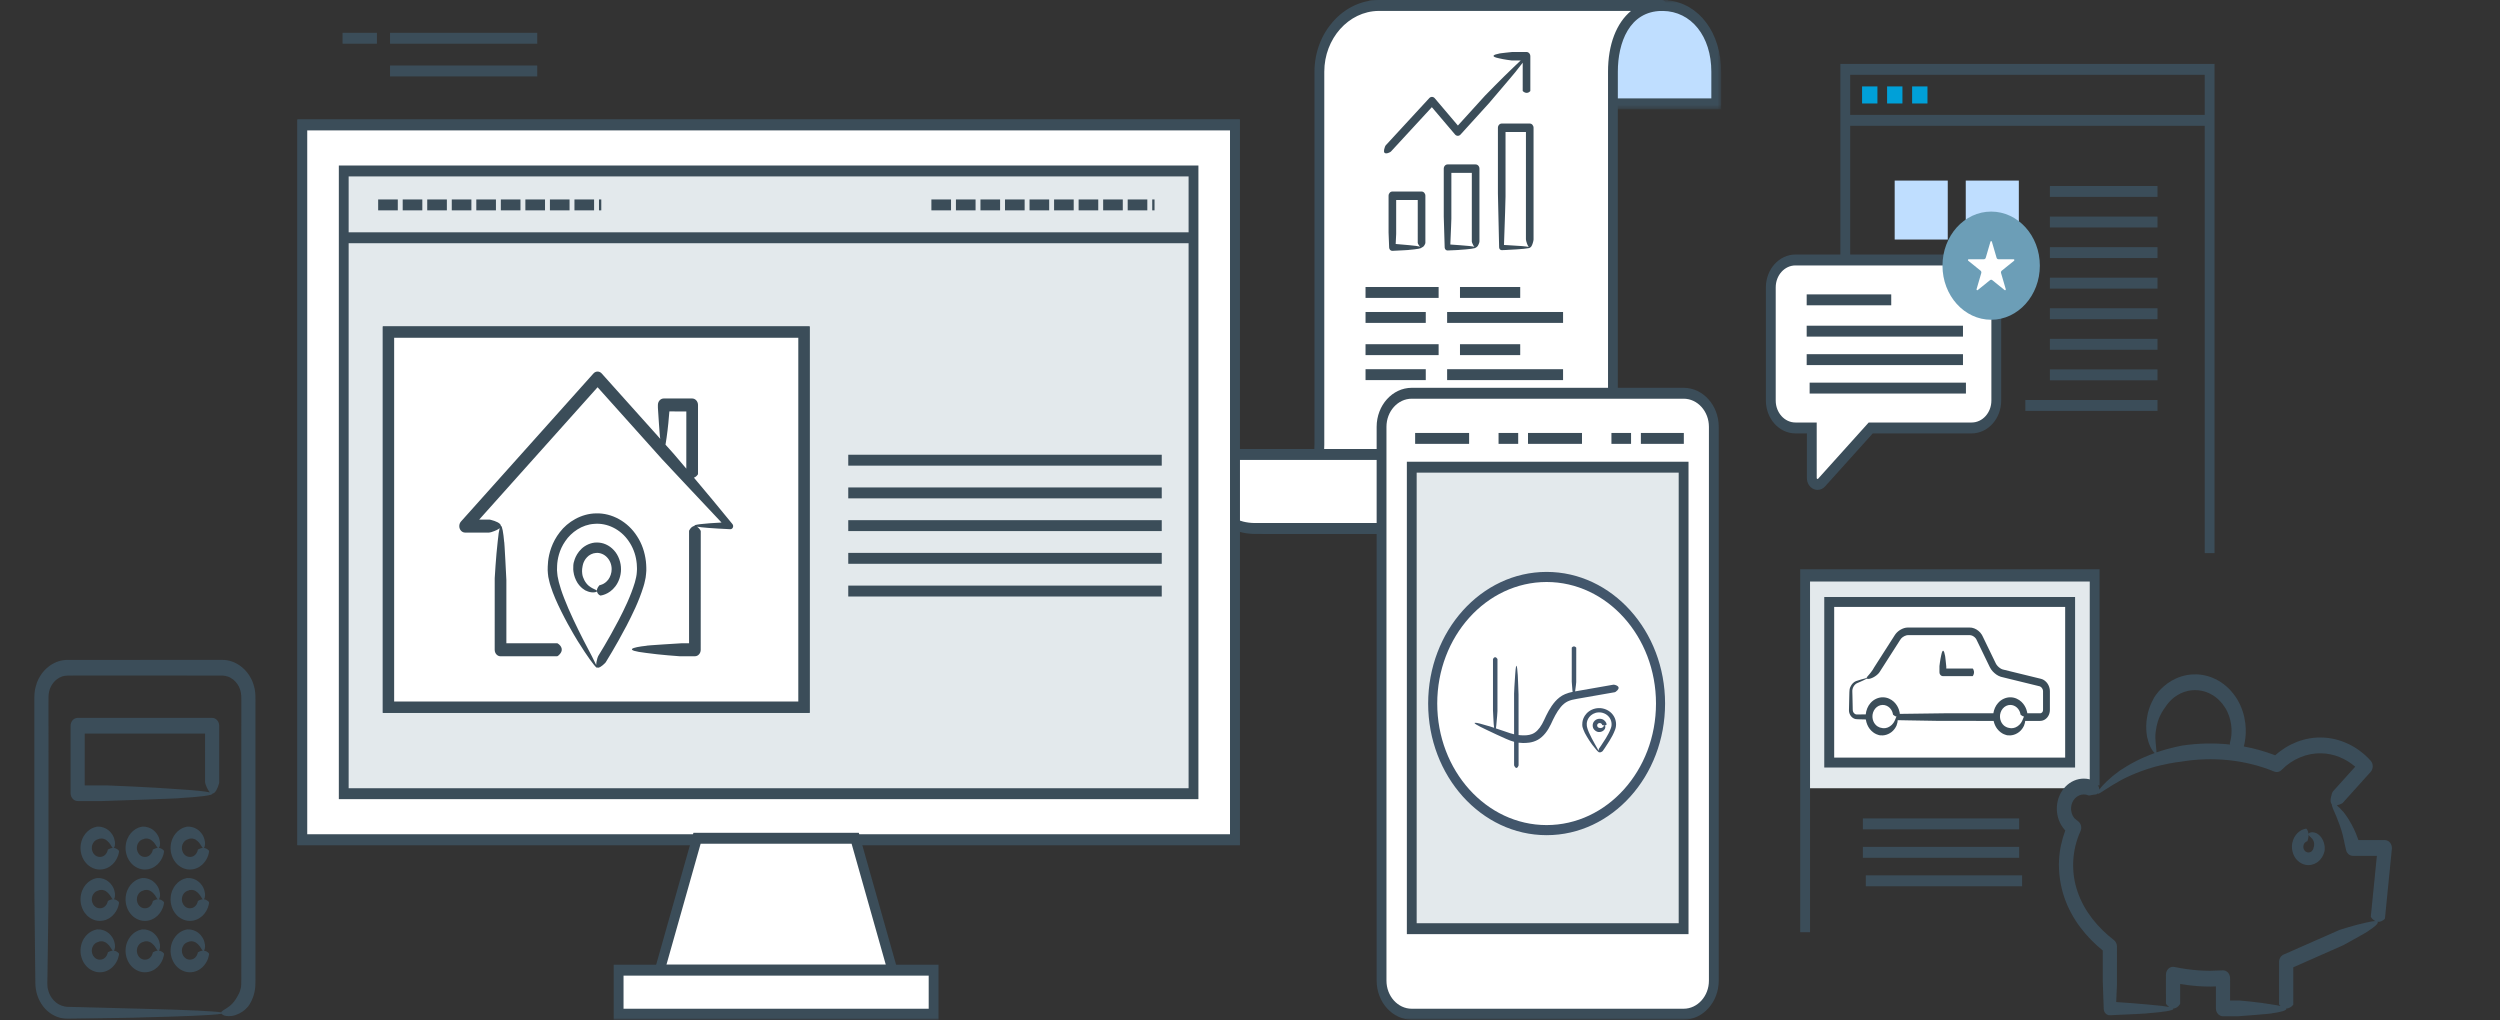 <?xml version="1.0" encoding="UTF-8"?>
<svg width="441px" height="180px" viewBox="0 0 441 180" version="1.1" xmlns="http://www.w3.org/2000/svg" xmlns:xlink="http://www.w3.org/1999/xlink">
    <rect x="0" y="0" width="441" height="180" fill="#333333" stroke="none"/>
    <title>Group 92</title>
    <defs>
        <polygon id="path-1" points="0 0 62.13 0 62.13 19.283 0 19.283"></polygon>
        <polygon id="path-3" points="0 180 441 180 441 0 0 0"></polygon>
    </defs>
    <g id="Journey-Flow" stroke="none" stroke-width="1" fill="none" fill-rule="evenodd">
        <g id="Journey---Choose-v2-Q2" transform="translate(-192, -234)">
            <g id="Lead-Gen" transform="translate(0, 163)">
                <g id="Group-92" transform="translate(192, 71)">
                    <path d="M261.089,18.322 L261.089,12.655 C261.089,6.245 248.1,1.087 242.348,1.012 L242.348,1.008 L293.329,0.963 L293.329,0.967 C299.082,1.042 302.746,6.245 302.746,12.655 L302.746,18.322 L261.089,18.322 Z" id="Fill-2" fill="#BFDEFF"></path>
                    <g id="Group-6" transform="translate(241.482, 0)">
                        <mask id="mask-2" fill="white">
                            <use xlink:href="#path-1"></use>
                        </mask>
                        <g id="Clip-5"></g>
                        <path d="M20.473,17.36 L60.398,17.36 L60.398,12.655 C60.398,6.406 56.879,1.995 51.837,1.928 L51.575,1.925 L9.176,1.962 C14.767,4.104 20.473,7.904 20.473,12.655 L20.473,17.36 Z M62.13,19.283 L18.742,19.283 L18.742,12.655 C18.742,7.15 6.594,2.048 0.856,1.973 L0,1.962 L0,0.051 L0.866,0.046 L52.713,-0 L52.713,0.053 C58.219,0.605 62.13,5.756 62.13,12.655 L62.13,19.283 Z" id="Fill-4" fill="#3B4D59" mask="url(#mask-2)"></path>
                    </g>
                    <path d="M232.739,78.476 L232.739,12.655 C232.739,6.245 237.382,1.042 243.135,0.967 L243.135,0.963 L293.093,0.963 L293.093,0.967 C287.34,1.042 284.52,6.245 284.52,12.655 L284.52,78.476 C284.52,86.622 278.579,93.221 271.247,93.222 C255.725,93.223 222.983,93.224 222.983,93.224 L222.983,92.694 C228.605,90.982 232.739,85.269 232.739,78.476" id="Fill-7" fill="#FFFFFF"></path>
                    <path d="M243.212,1.925 C243.19,1.926 243.168,1.927 243.145,1.928 C237.885,1.998 233.604,6.81 233.604,12.655 L233.604,78.476 C233.604,84.297 230.695,89.554 226.241,92.262 L271.247,92.26 C278.089,92.259 283.655,86.076 283.655,78.476 L283.655,12.655 C283.655,7.817 285.15,4.048 287.712,1.925 L243.212,1.925 Z M222.982,94.186 C222.752,94.186 222.532,94.085 222.37,93.905 C222.208,93.724 222.117,93.48 222.117,93.224 L222.117,92.695 C222.117,92.261 222.377,91.882 222.753,91.767 C228.123,90.132 231.873,84.666 231.873,78.476 L231.873,12.655 C231.873,5.791 236.878,0.134 243.046,0.006 C243.075,0.003 243.105,0.001 243.135,0.001 L293.092,0.001 C293.571,0.001 293.958,0.432 293.958,0.963 C293.958,1.49 293.577,1.923 293.103,1.928 C287.414,2.003 285.386,7.519 285.386,12.655 L285.386,78.476 C285.386,87.137 279.044,94.183 271.247,94.184 L222.982,94.186 Z" id="Fill-9" fill="#3B4D59"></path>
                    <path d="M262.627,80.165 L262.627,81.533 C262.627,87.943 266.313,93.145 272.065,93.22 L272.065,93.224 L221.241,93.224 L221.241,93.22 C215.488,93.145 210.845,87.943 210.845,81.533 L210.845,80.165 L262.627,80.165 Z" id="Fill-11" fill="#FFFFFF"></path>
                    <path d="M221.318,92.263 L266.438,92.263 C263.56,90.08 261.761,86.208 261.761,81.533 L261.761,81.127 L211.71,81.127 L211.71,81.533 C211.71,87.378 215.991,92.19 221.252,92.259 C221.274,92.26 221.297,92.261 221.318,92.263 M272.065,94.186 L221.241,94.186 C221.211,94.186 221.181,94.184 221.151,94.181 C214.984,94.053 209.979,88.397 209.979,81.533 L209.979,80.165 C209.979,79.634 210.367,79.203 210.845,79.203 L262.627,79.203 C263.105,79.203 263.493,79.634 263.493,80.165 L263.493,81.533 C263.493,87.782 267.022,92.193 272.076,92.259 C272.55,92.265 272.931,92.693 272.931,93.221 C272.931,93.752 272.544,94.186 272.065,94.186" id="Fill-13" fill="#3B4D59"></path>
                    <mask id="mask-4" fill="white">
                        <use xlink:href="#path-3"></use>
                    </mask>
                    <g id="Clip-16"></g>
                    <polygon id="Fill-15" fill="#3B4D59" mask="url(#mask-4)" points="240.88 52.551 253.773 52.551 253.773 50.627 240.88 50.627"></polygon>
                    <polygon id="Fill-17" fill="#3B4D59" mask="url(#mask-4)" points="257.541 52.551 268.165 52.551 268.165 50.627 257.541 50.627"></polygon>
                    <polygon id="Fill-18" fill="#3B4D59" mask="url(#mask-4)" points="240.881 56.959 251.505 56.959 251.505 55.035 240.881 55.035"></polygon>
                    <polygon id="Fill-19" fill="#3B4D59" mask="url(#mask-4)" points="255.272 56.959 275.725 56.959 275.725 55.035 255.272 55.035"></polygon>
                    <polygon id="Fill-20" fill="#3B4D59" mask="url(#mask-4)" points="240.88 62.641 253.773 62.641 253.773 60.718 240.88 60.718"></polygon>
                    <polygon id="Fill-21" fill="#3B4D59" mask="url(#mask-4)" points="257.541 62.641 268.165 62.641 268.165 60.718 257.541 60.718"></polygon>
                    <polygon id="Fill-22" fill="#3B4D59" mask="url(#mask-4)" points="240.881 67.05 251.505 67.05 251.505 65.126 240.881 65.126"></polygon>
                    <polygon id="Fill-23" fill="#3B4D59" mask="url(#mask-4)" points="255.272 67.05 275.725 67.05 275.725 65.126 255.272 65.126"></polygon>
                    <path d="M302.319,172.985 C302.319,176.251 299.932,178.902 296.988,178.902 L249.035,178.902 C246.092,178.902 243.706,176.251 243.706,172.985 L243.706,75.292 C243.706,72.022 246.092,69.37 249.035,69.37 L296.988,69.37 C299.932,69.37 302.319,72.022 302.319,75.292 L302.319,172.985 Z" id="Fill-24" fill="#FFFFFF" mask="url(#mask-4)"></path>
                    <path d="M249.034,70.332 C246.573,70.332 244.572,72.557 244.572,75.291 L244.572,172.984 C244.572,175.717 246.573,177.941 249.034,177.941 L296.988,177.941 C299.451,177.941 301.454,175.717 301.454,172.984 L301.454,75.291 C301.454,72.557 299.451,70.332 296.988,70.332 L249.034,70.332 Z M296.988,179.865 L249.034,179.865 C245.619,179.865 242.84,176.778 242.84,172.984 L242.84,75.291 C242.84,71.496 245.619,68.408 249.034,68.408 L296.988,68.408 C300.405,68.408 303.185,71.496 303.185,75.291 L303.185,172.984 C303.185,176.778 300.405,179.865 296.988,179.865 L296.988,179.865 Z" id="Fill-25" fill="#3B4D59" mask="url(#mask-4)"></path>
                    <polygon id="Fill-26" fill="#E3E9EC" mask="url(#mask-4)" points="249.034 163.82 296.988 163.82 296.988 82.411 249.034 82.411"></polygon>
                    <path d="M249.9,162.857 L296.122,162.857 L296.122,83.373 L249.9,83.373 L249.9,162.857 Z M248.169,164.781 L297.854,164.781 L297.854,81.449 L248.169,81.449 L248.169,164.781 Z" id="Fill-27" fill="#3B4D59" mask="url(#mask-4)"></path>
                    <path d="M249.63,78.297 L259.152,78.297 L259.152,76.373 L249.63,76.373 L249.63,78.297 Z M264.346,78.297 L267.809,78.297 L267.809,76.373 L264.346,76.373 L264.346,78.297 Z M269.54,78.297 L279.063,78.297 L279.063,76.373 L269.54,76.373 L269.54,78.297 Z M284.257,78.297 L287.719,78.297 L287.719,76.373 L284.257,76.373 L284.257,78.297 Z M289.451,78.297 L297.027,78.297 L297.027,76.373 L289.451,76.373 L289.451,78.297 Z" id="Fill-28" fill="#3B4D59" mask="url(#mask-4)"></path>
                    <polygon id="Fill-29" fill="#FFFFFF" mask="url(#mask-4)" points="59.689 139.022 209.236 139.022 209.236 29.351 59.689 29.351"></polygon>
                    <polygon id="Fill-30" fill="#FFFFFF" mask="url(#mask-4)" points="53.33 148.123 217.839 148.123 217.839 22.04 53.33 22.04"></polygon>
                    <path d="M54.196,147.162 L216.973,147.162 L216.973,23.002 L54.196,23.002 L54.196,147.162 Z M52.464,149.086 L218.704,149.086 L218.704,21.079 L52.464,21.079 L52.464,149.086 Z" id="Fill-31" fill="#3B4D59" mask="url(#mask-4)"></path>
                    <polygon id="Fill-32" fill="#FFFFFF" mask="url(#mask-4)" points="53.33 148.123 217.839 148.123 217.839 22.04 53.33 22.04"></polygon>
                    <path d="M54.196,147.162 L216.973,147.162 L216.973,23.002 L54.196,23.002 L54.196,147.162 Z M52.464,149.086 L218.704,149.086 L218.704,21.079 L52.464,21.079 L52.464,149.086 Z" id="Fill-33" fill="#3B4D59" mask="url(#mask-4)"></path>
                    <polygon id="Fill-34" fill="#E3E9EC" mask="url(#mask-4)" points="60.635 140.007 210.534 140.007 210.534 30.159 60.635 30.159"></polygon>
                    <path d="M61.501,139.045 L209.668,139.045 L209.668,31.12 L61.501,31.12 L61.501,139.045 Z M59.77,140.969 L211.4,140.969 L211.4,29.196 L59.77,29.196 L59.77,140.969 Z" id="Fill-35" fill="#3B4D59" mask="url(#mask-4)"></path>
                    <line x1="210.534" y1="41.942" x2="60.635" y2="41.942" id="Fill-36" fill="#BFDEFF" mask="url(#mask-4)"></line>
                    <polygon id="Fill-37" fill="#3B4D59" mask="url(#mask-4)" points="60.635 42.904 210.534 42.904 210.534 40.98 60.635 40.98"></polygon>
                    <path d="M66.707,37.107 L70.17,37.107 L70.17,35.184 L66.707,35.184 L66.707,37.107 Z M71.036,37.107 L74.498,37.107 L74.498,35.184 L71.036,35.184 L71.036,37.107 Z M75.364,37.107 L78.827,37.107 L78.827,35.184 L75.364,35.184 L75.364,37.107 Z M79.692,37.107 L83.155,37.107 L83.155,35.184 L79.692,35.184 L79.692,37.107 Z M84.021,37.107 L87.483,37.107 L87.483,35.184 L84.021,35.184 L84.021,37.107 Z M88.349,37.107 L91.812,37.107 L91.812,35.184 L88.349,35.184 L88.349,37.107 Z M92.677,37.107 L96.14,37.107 L96.14,35.184 L92.677,35.184 L92.677,37.107 Z M97.006,37.107 L100.468,37.107 L100.468,35.184 L97.006,35.184 L97.006,37.107 Z M101.334,37.107 L104.797,37.107 L104.797,35.184 L101.334,35.184 L101.334,37.107 Z M105.661,37.107 L106.067,37.107 L106.067,35.184 L105.661,35.184 L105.661,37.107 Z" id="Fill-38" fill="#3B4D59" mask="url(#mask-4)"></path>
                    <path d="M164.298,37.107 L167.761,37.107 L167.761,35.184 L164.298,35.184 L164.298,37.107 Z M168.626,37.107 L172.089,37.107 L172.089,35.184 L168.626,35.184 L168.626,37.107 Z M172.955,37.107 L176.417,37.107 L176.417,35.184 L172.955,35.184 L172.955,37.107 Z M177.283,37.107 L180.746,37.107 L180.746,35.184 L177.283,35.184 L177.283,37.107 Z M181.611,37.107 L185.074,37.107 L185.074,35.184 L181.611,35.184 L181.611,37.107 Z M185.94,37.107 L189.402,37.107 L189.402,35.184 L185.94,35.184 L185.94,37.107 Z M190.268,37.107 L193.731,37.107 L193.731,35.184 L190.268,35.184 L190.268,37.107 Z M194.596,37.107 L198.059,37.107 L198.059,35.184 L194.596,35.184 L194.596,37.107 Z M198.925,37.107 L202.387,37.107 L202.387,35.184 L198.925,35.184 L198.925,37.107 Z M203.253,37.107 L203.659,37.107 L203.659,35.184 L203.253,35.184 L203.253,37.107 Z" id="Fill-39" fill="#3B4D59" mask="url(#mask-4)"></path>
                    <polygon id="Fill-40" fill="#FFFFFF" mask="url(#mask-4)" points="157.434 171.139 116.379 171.139 122.955 147.873 150.858 147.873"></polygon>
                    <path d="M117.559,170.177 L156.255,170.177 L150.222,148.834 L123.592,148.834 L117.559,170.177 Z M158.614,172.101 L115.2,172.101 L122.32,146.91 L151.494,146.91 L158.614,172.101 Z" id="Fill-41" fill="#3B4D59" mask="url(#mask-4)"></path>
                    <polygon id="Fill-42" fill="#FFFFFF" mask="url(#mask-4)" points="109.126 178.902 164.688 178.902 164.688 171.139 109.126 171.139"></polygon>
                    <path d="M109.991,177.941 L163.822,177.941 L163.822,172.101 L109.991,172.101 L109.991,177.941 Z M108.26,179.864 L165.553,179.864 L165.553,170.177 L108.26,170.177 L108.26,179.864 Z" id="Fill-43" fill="#3B4D59" mask="url(#mask-4)"></path>
                    <polygon id="Fill-44" fill="#3B4D59" mask="url(#mask-4)" points="60.429 7.71 66.489 7.71 66.489 5.787 60.429 5.787"></polygon>
                    <polygon id="Fill-45" fill="#3B4D59" mask="url(#mask-4)" points="68.798 7.71 94.768 7.71 94.768 5.787 68.798 5.787"></polygon>
                    <polygon id="Fill-46" fill="#3B4D59" mask="url(#mask-4)" points="68.798 13.482 94.768 13.482 94.768 11.558 68.798 11.558"></polygon>
                    <path d="M292.919,124.104 C292.919,136.436 283.922,146.434 272.823,146.434 C261.724,146.434 252.726,136.436 252.726,124.104 C252.726,111.772 261.724,101.774 272.823,101.774 C283.922,101.774 292.919,111.772 292.919,124.104" id="Fill-47" fill="#FFFFFF" mask="url(#mask-4)"></path>
                    <path d="M272.823,102.664 C262.184,102.664 253.528,112.282 253.528,124.104 C253.528,135.926 262.184,145.544 272.823,145.544 C283.462,145.544 292.118,135.926 292.118,124.104 C292.118,112.282 283.462,102.664 272.823,102.664 M272.823,147.324 C261.301,147.324 251.926,136.908 251.926,124.104 C251.926,111.301 261.301,100.884 272.823,100.884 C284.346,100.884 293.72,111.301 293.72,124.104 C293.72,136.908 284.346,147.324 272.823,147.324" id="Fill-48" fill="#42566B" mask="url(#mask-4)"></path>
                    <polygon id="Fill-49" fill="#3B4D59" mask="url(#mask-4)" points="390.645 97.569 388.913 97.569 388.913 13.197 326.372 13.197 326.372 56.016 324.64 56.016 324.64 11.273 390.645 11.273"></polygon>
                    <polygon id="Fill-50" fill="#3B4D59" mask="url(#mask-4)" points="325.506 22.194 389.779 22.194 389.779 20.271 325.506 20.271"></polygon>
                    <polygon id="Fill-51" fill="#00A0D8" mask="url(#mask-4)" points="328.469 18.253 331.177 18.253 331.177 15.244 328.469 15.244"></polygon>
                    <polygon id="Fill-52" fill="#00A0D8" mask="url(#mask-4)" points="332.884 18.253 335.591 18.253 335.591 15.244 332.884 15.244"></polygon>
                    <polygon id="Fill-53" fill="#00A0D8" mask="url(#mask-4)" points="337.298 18.253 340.005 18.253 340.005 15.244 337.298 15.244"></polygon>
                    <polygon id="Fill-54" fill="#BFDEFF" mask="url(#mask-4)" points="334.222 42.254 343.583 42.254 343.583 31.853 334.222 31.853"></polygon>
                    <polygon id="Fill-55" fill="#BFDEFF" mask="url(#mask-4)" points="346.759 42.254 356.121 42.254 356.121 31.853 346.759 31.853"></polygon>
                    <polygon id="Fill-56" fill="#3B4D59" mask="url(#mask-4)" points="361.6 34.735 380.582 34.735 380.582 32.812 361.6 32.812"></polygon>
                    <polygon id="Fill-57" fill="#3B4D59" mask="url(#mask-4)" points="361.6 40.128 380.582 40.128 380.582 38.204 361.6 38.204"></polygon>
                    <polygon id="Fill-58" fill="#3B4D59" mask="url(#mask-4)" points="361.6 45.52 380.582 45.52 380.582 43.596 361.6 43.596"></polygon>
                    <polygon id="Fill-59" fill="#3B4D59" mask="url(#mask-4)" points="361.6 50.911 380.582 50.911 380.582 48.987 361.6 48.987"></polygon>
                    <polygon id="Fill-60" fill="#3B4D59" mask="url(#mask-4)" points="361.6 56.304 380.582 56.304 380.582 54.38 361.6 54.38"></polygon>
                    <polygon id="Fill-61" fill="#3B4D59" mask="url(#mask-4)" points="361.6 61.696 380.582 61.696 380.582 59.772 361.6 59.772"></polygon>
                    <polygon id="Fill-62" fill="#3B4D59" mask="url(#mask-4)" points="361.6 67.088 380.582 67.088 380.582 65.164 361.6 65.164"></polygon>
                    <polygon id="Fill-63" fill="#3B4D59" mask="url(#mask-4)" points="357.272 72.48 380.582 72.48 380.582 70.557 357.272 70.557"></polygon>
                    <polygon id="Fill-64" fill="#E3E9EC" mask="url(#mask-4)" points="319.133 139.045 368.788 139.045 368.788 102.502 319.133 102.502"></polygon>
                    <polygon id="Fill-65" fill="#3B4D59" mask="url(#mask-4)" points="319.289 164.44 317.558 164.44 317.558 100.415 370.363 100.415 370.363 138.543 368.632 138.543 368.632 102.573 319.289 102.573"></polygon>
                    <polygon id="Fill-66" fill="#FFFFFF" mask="url(#mask-4)" points="68.528 124.747 141.821 124.747 141.821 58.582 68.528 58.582"></polygon>
                    <polygon id="Stroke-67" stroke="#3B4D59" stroke-width="2" mask="url(#mask-4)" points="68.528 124.747 141.821 124.747 141.821 58.582 68.528 58.582"></polygon>
                    <path d="M107.301,102.239 C106.95,102.699 106.546,102.958 106.245,103.08 C105.941,103.211 105.749,103.232 105.749,103.232 C105.727,103.244 105.686,103.304 105.677,103.322 C105.405,103.639 105.298,103.929 105.294,104.178 C105.25,104.132 105.177,104.085 105.058,104.031 C104.812,103.909 104.377,103.756 103.856,103.336 C103.244,102.825 102.796,101.946 102.709,101.23 C102.679,101.043 102.678,100.897 102.673,100.774 C102.677,100.633 102.674,100.357 102.692,100.346 C102.717,100.128 102.747,100.005 102.747,100.005 C102.747,100.005 102.762,99.808 102.857,99.483 C102.956,99.164 103.153,98.706 103.544,98.303 C103.922,97.891 104.511,97.572 105.173,97.534 C105.839,97.488 106.553,97.757 107.072,98.303 C107.598,98.854 107.894,99.585 107.896,100.395 C107.905,101.079 107.643,101.792 107.301,102.239 L107.301,102.239 Z M105.231,95.699 C104.226,95.699 103.21,96.2 102.581,96.805 C101.928,97.423 101.566,98.13 101.385,98.641 C101.199,99.156 101.159,99.471 101.159,99.471 C101.166,99.49 101.097,99.813 101.12,100.461 C101.132,100.576 101.144,100.699 101.158,100.831 C101.185,100.999 101.215,101.188 101.255,101.365 C101.343,101.7 101.456,102.048 101.619,102.365 C102.241,103.703 103.466,104.274 103.36,104.187 C104.317,104.674 105.172,104.49 105.311,104.325 C105.362,104.661 105.598,104.91 105.841,105.026 C105.913,105.06 105.932,105.056 105.984,105.048 C106.027,105.039 106.351,105.001 106.835,104.793 C107.321,104.591 107.979,104.182 108.544,103.442 C109.103,102.712 109.547,101.627 109.545,100.424 C109.561,99.244 109.111,97.94 108.291,97.06 C107.468,96.159 106.362,95.674 105.231,95.699 L105.231,95.699 Z M112.336,100.923 C112.314,101.493 112.153,102.131 111.99,102.738 C111.245,105.205 110.126,107.46 109.152,109.353 C107.165,113.144 105.593,115.592 105.524,115.728 C105.472,115.826 105.397,116.042 105.383,116.089 C105.217,116.656 105.164,117.032 105.169,117.302 C104.884,116.655 104.18,115.315 102.953,112.978 C101.781,110.682 100.413,107.865 99.532,105.565 C99.077,104.42 98.77,103.408 98.58,102.693 C98.439,102.03 98.356,101.638 98.356,101.638 C98.35,101.648 98.327,101.478 98.3,101.135 C98.287,100.987 98.273,100.807 98.255,100.593 C98.249,100.336 98.259,100.073 98.274,99.796 C98.32,98.673 98.636,97.003 99.724,95.447 C100.768,93.902 102.65,92.53 104.851,92.409 C107.07,92.213 109.462,93.338 110.892,95.444 C111.611,96.468 112.101,97.73 112.264,98.965 C112.316,99.243 112.341,99.589 112.35,99.957 L112.362,100.225 L112.363,100.445 C112.369,100.634 112.352,100.78 112.336,100.923 L112.336,100.923 Z M113.773,102.439 C113.859,102.08 113.938,101.712 113.959,101.295 L114.01,100.687 L114.008,100.112 C113.981,99.746 113.998,99.441 113.937,99.019 C113.741,97.402 113.24,95.909 112.389,94.611 C110.731,91.988 107.9,90.479 105.166,90.56 C102.53,90.587 100.124,92.071 98.764,93.864 C97.346,95.663 96.831,97.658 96.684,99.014 C96.615,99.693 96.609,100.263 96.61,100.576 C96.631,101.074 96.653,101.133 96.65,101.169 C96.65,101.169 96.676,101.386 96.72,101.765 C96.824,102.169 96.933,102.851 97.158,103.462 C97.555,104.761 98.255,106.339 99.007,107.852 C100.506,110.88 102.234,113.623 102.099,113.373 C103.528,115.683 104.838,117.47 105.215,117.753 C105.285,117.801 105.31,117.784 105.312,117.733 C105.599,117.948 106.234,117.465 106.69,117.005 C106.803,116.899 106.825,116.862 106.888,116.762 C106.961,116.619 108.528,114.179 110.536,110.355 C111.522,108.428 112.663,106.193 113.5,103.493 C113.613,103.164 113.698,102.806 113.773,102.439 L113.773,102.439 Z M121.064,82.669 C119.724,81.086 118.824,80.034 118.824,80.034 L117.395,78.44 C117.458,78.126 117.521,77.735 117.583,77.235 C117.83,75.6 118.012,73.439 118.078,72.576 L121.068,72.578 L121.064,82.669 Z M129.205,92.451 L129.176,92.416 L129.124,92.353 C127.036,89.776 124.461,86.696 122.407,84.26 C122.706,84.161 122.942,83.928 123.077,83.729 C123.127,83.667 123.127,83.649 123.128,83.602 L123.128,71.438 C123.128,70.806 122.665,70.292 122.095,70.292 L117.085,70.292 C116.515,70.292 116.053,70.806 116.053,71.438 L116.053,71.927 C116.053,71.927 116.397,77.393 116.442,77.165 C116.452,77.248 116.462,77.328 116.472,77.409 L106.14,65.879 L106.136,65.875 C105.734,65.431 105.084,65.433 104.685,65.88 L81.317,91.996 C81.133,92.203 81.017,92.49 81.017,92.804 C81.017,93.437 81.479,93.949 82.048,93.949 L86.239,93.95 C86.374,93.941 86.641,93.875 86.697,93.858 C87.446,93.616 87.898,93.385 88.14,93.167 C88.027,93.58 87.91,94.323 87.795,95.514 C87.48,98.187 87.268,102 87.268,102 L87.264,114.624 L87.264,114.625 C87.264,115.256 87.725,115.767 88.292,115.767 L98.278,115.77 C98.33,115.761 98.433,115.696 98.454,115.678 C99.638,114.691 98.922,113.858 98.424,113.534 C98.352,113.478 98.332,113.478 98.278,113.477 L89.324,113.477 L89.324,102.328 C89.324,102.328 88.98,95.31 88.935,95.604 C88.796,94.015 88.59,92.746 88.358,92.76 C88.35,92.281 87.388,91.906 86.619,91.713 C86.433,91.658 86.381,91.658 86.239,91.657 L84.529,91.657 L105.414,68.309 L116.827,81.043 C116.827,81.043 124.595,89.351 127.28,92.175 C124.25,92.335 122.13,92.548 122.53,92.783 C122.106,92.795 121.772,93.199 121.601,93.528 C121.55,93.609 121.55,93.631 121.55,93.692 L121.55,113.477 L120.164,113.477 C120.164,113.477 113.785,113.86 114.052,113.91 C111.497,114.182 109.85,114.689 113.972,115.177 C116.401,115.526 119.865,115.761 119.865,115.761 L122.581,115.763 L122.582,115.763 C123.148,115.763 123.606,115.253 123.606,114.624 L123.614,93.692 C123.606,93.634 123.547,93.518 123.53,93.494 C123.328,93.191 123.134,93.011 122.95,92.902 C123.74,93.049 125.573,93.202 128.826,93.353 C128.949,93.358 129.076,93.312 129.173,93.212 C129.371,93.011 129.386,92.67 129.205,92.451 L129.205,92.451 Z" id="Fill-68" fill="#3B4D59" mask="url(#mask-4)"></path>
                    <path d="M347.799,45.861 L316.717,45.861 C314.316,45.861 312.371,48.023 312.371,50.69 L312.371,70.663 C312.371,73.329 314.316,75.492 316.717,75.492 L319.602,75.492 L319.602,84.332 C319.602,84.786 319.849,85.196 320.226,85.369 C320.603,85.543 321.038,85.447 321.327,85.126 L329.998,75.492 L347.799,75.492 C350.2,75.492 352.145,73.329 352.145,70.663 L352.145,50.69 C352.145,48.023 350.2,45.861 347.799,45.861" id="Fill-69" fill="#FFFFFF" mask="url(#mask-4)"></path>
                    <path d="M316.717,46.823 C314.797,46.823 313.236,48.558 313.236,50.69 L313.236,70.663 C313.236,72.794 314.797,74.53 316.717,74.53 L320.468,74.53 L320.468,84.332 C320.468,84.398 320.503,84.455 320.557,84.48 C320.613,84.505 320.673,84.492 320.715,84.446 L329.64,74.53 L347.799,74.53 C349.718,74.53 351.28,72.794 351.28,70.663 L351.28,50.69 C351.28,48.558 349.718,46.823 347.799,46.823 L316.717,46.823 Z M320.615,86.417 C320.373,86.417 320.128,86.366 319.894,86.258 C319.191,85.934 318.737,85.179 318.737,84.332 L318.737,76.453 L316.717,76.453 C313.843,76.453 311.504,73.855 311.504,70.663 L311.504,50.69 C311.504,47.497 313.843,44.899 316.717,44.899 L347.799,44.899 C350.673,44.899 353.011,47.497 353.011,50.69 L353.011,70.663 C353.011,73.855 350.673,76.453 347.799,76.453 L330.357,76.453 L321.939,85.806 C321.58,86.206 321.101,86.417 320.615,86.417 L320.615,86.417 Z" id="Fill-70" fill="#3B4D59" mask="url(#mask-4)"></path>
                    <polygon id="Fill-71" fill="#3B4D59" mask="url(#mask-4)" points="318.699 53.854 333.614 53.854 333.614 51.93 318.699 51.93"></polygon>
                    <polygon id="Fill-72" fill="#3B4D59" mask="url(#mask-4)" points="318.698 59.379 346.269 59.379 346.269 57.455 318.698 57.455"></polygon>
                    <polygon id="Fill-73" fill="#3B4D59" mask="url(#mask-4)" points="318.698 64.401 346.269 64.401 346.269 62.477 318.698 62.477"></polygon>
                    <polygon id="Fill-74" fill="#3B4D59" mask="url(#mask-4)" points="319.219 69.423 346.791 69.423 346.791 67.499 319.219 67.499"></polygon>
                    <path d="M342.654,46.865 C342.654,41.595 346.498,37.323 351.241,37.323 C355.984,37.323 359.829,41.595 359.829,46.865 C359.829,52.135 355.984,56.407 351.241,56.407 C346.498,56.407 342.654,52.135 342.654,46.865" id="Fill-75" fill="#6C9EB7" mask="url(#mask-4)"></path>
                    <path d="M351.116,42.632 C351.133,42.571 351.184,42.531 351.241,42.531 C351.298,42.531 351.349,42.571 351.367,42.632 L352.196,45.468 C352.242,45.624 352.373,45.73 352.522,45.73 L355.204,45.73 C355.261,45.73 355.313,45.771 355.33,45.831 C355.348,45.892 355.328,45.958 355.282,45.996 L353.111,47.748 C352.992,47.844 352.941,48.016 352.987,48.172 L353.816,51.008 C353.834,51.069 353.815,51.135 353.768,51.172 C353.722,51.209 353.659,51.209 353.613,51.172 L351.442,49.42 C351.323,49.323 351.16,49.323 351.04,49.42 L348.869,51.172 C348.823,51.209 348.76,51.209 348.714,51.172 C348.669,51.135 348.649,51.069 348.667,51.008 L349.495,48.172 C349.541,48.016 349.491,47.844 349.371,47.748 L347.2,45.996 C347.154,45.958 347.135,45.892 347.153,45.831 C347.17,45.771 347.221,45.73 347.278,45.73 L349.962,45.73 C350.11,45.73 350.241,45.624 350.286,45.468 L351.116,42.632 Z" id="Fill-76" fill="#FFFFFF" mask="url(#mask-4)"></path>
                    <polygon id="Fill-77" fill="#FFFFFF" mask="url(#mask-4)" points="322.675 134.516 365.17 134.516 365.17 106.186 322.675 106.186"></polygon>
                    <polygon id="Stroke-78" stroke="#3B4D59" stroke-width="1.75" mask="url(#mask-4)" points="322.675 134.516 365.17 134.516 365.17 106.186 322.675 106.186"></polygon>
                    <path d="M329.128,156.338 L356.7,156.338 L356.7,154.414 L329.128,154.414 L329.128,156.338 Z M328.607,151.315 L356.179,151.315 L356.179,149.391 L328.607,149.391 L328.607,151.315 Z M328.607,146.293 L356.179,146.293 L356.179,144.369 L328.607,144.369 L328.607,146.293 Z M347.977,117.925 L343.325,117.925 L343.325,117.592 C343.325,117.592 343.124,115.538 343.097,115.623 C342.953,114.801 342.686,114.27 342.428,115.597 C342.243,116.38 342.119,117.496 342.119,117.496 L342.118,118.598 L342.118,118.6 C342.118,118.968 342.388,119.267 342.719,119.267 L347.977,119.271 C347.992,119.266 348.022,119.228 348.028,119.217 C348.376,118.637 348.165,118.148 348.02,117.958 C347.999,117.925 347.993,117.925 347.977,117.925 L347.977,117.925 Z M360.392,125.169 C360.393,125.313 360.388,125.303 360.378,125.376 C360.34,125.587 360.172,125.77 359.985,125.811 C359.922,125.82 359.93,125.826 359.804,125.825 L357.617,125.825 C357.611,125.789 357.585,125.544 357.456,125.166 C357.324,124.78 357.061,124.254 356.583,123.803 C356.112,123.358 355.412,123.003 354.634,123.004 C353.864,122.993 353.035,123.349 352.462,124.004 C352.014,124.501 351.73,125.16 351.629,125.825 L342.954,125.825 C342.954,125.825 339.128,125.875 335.108,125.929 C335.126,125.884 335.126,125.866 335.121,125.832 C335.115,125.808 335.093,125.556 334.959,125.166 C334.828,124.78 334.564,124.254 334.087,123.803 C333.615,123.358 332.915,123.003 332.138,123.004 C331.367,122.993 330.539,123.349 329.965,124.004 C329.475,124.548 329.19,125.286 329.117,126.015 C328.847,126.019 328.585,126.022 328.342,126.026 C328.148,126.03 327.962,126.033 327.787,126.036 C327.589,126.039 327.485,126.044 327.399,126.018 C327.209,125.97 327.067,125.845 326.988,125.727 C326.826,125.485 326.845,125.319 326.84,125.393 C326.814,125.271 326.822,124.958 326.814,124.737 C326.809,124.498 326.804,124.261 326.799,124.027 C326.789,123.562 326.778,123.11 326.769,122.675 C326.763,122.459 326.757,122.246 326.751,122.038 C326.743,121.823 326.751,121.708 326.793,121.539 C326.872,121.227 327.042,120.947 327.24,120.754 C327.338,120.657 327.445,120.581 327.552,120.528 C327.683,120.471 327.807,120.416 327.929,120.363 C328.168,120.257 328.386,120.16 328.584,120.072 C328.936,119.912 329.187,119.787 329.329,119.703 C329.347,119.715 329.361,119.729 329.387,119.738 C329.729,119.862 330.636,119.516 331.249,118.918 C331.428,118.753 331.486,118.662 331.583,118.515 C331.642,118.423 332.221,117.518 333.187,116.007 C333.671,115.252 334.251,114.345 334.912,113.312 C335.074,113.069 335.265,112.733 335.376,112.621 C335.523,112.458 335.737,112.303 335.963,112.195 C336.076,112.141 336.194,112.097 336.306,112.071 C336.44,112.042 336.476,112.04 336.674,112.041 L347.475,112.041 C347.565,112.043 347.604,112.046 347.681,112.064 C347.818,112.092 347.97,112.157 348.109,112.245 C348.25,112.332 348.381,112.444 348.482,112.566 C348.589,112.684 348.627,112.781 348.751,113.038 C349.171,113.904 349.595,114.78 350.023,115.663 C350.237,116.104 350.451,116.547 350.666,116.991 L350.989,117.659 C351.119,117.941 351.315,118.211 351.507,118.422 C351.906,118.845 352.34,119.182 352.928,119.379 L354.298,119.718 C356.085,120.155 357.87,120.592 359.627,121.022 L359.781,121.06 C359.807,121.069 359.834,121.075 359.861,121.089 C359.915,121.112 359.97,121.144 360.023,121.188 C360.13,121.27 360.224,121.391 360.29,121.52 C360.356,121.65 360.389,121.786 360.391,121.905 L360.392,122.631 L360.392,125.169 Z M356.947,126.581 C356.866,126.776 356.766,127.119 356.496,127.53 C356.166,128.011 355.603,128.362 355.146,128.428 C354.688,128.509 354.367,128.394 354.367,128.394 C354.367,128.394 354.241,128.384 354.034,128.308 C353.831,128.231 353.54,128.076 353.284,127.768 C353.022,127.47 352.819,127.009 352.796,126.488 C352.767,125.966 352.939,125.403 353.285,124.996 C353.626,124.583 354.121,124.351 354.595,124.351 C355.072,124.342 355.495,124.549 355.788,124.818 C356.081,125.093 356.245,125.411 356.323,125.647 C356.406,125.883 356.419,126.036 356.422,126.049 C356.43,126.07 356.47,126.108 356.481,126.116 C356.692,126.283 356.878,126.382 357.041,126.396 C357.011,126.431 356.98,126.49 356.947,126.581 L356.947,126.581 Z M334.45,126.581 C334.37,126.776 334.27,127.119 333.999,127.53 C333.669,128.011 333.107,128.362 332.65,128.428 C332.191,128.509 331.87,128.394 331.87,128.394 C331.87,128.394 331.745,128.384 331.538,128.308 C331.335,128.231 331.043,128.076 330.788,127.768 C330.526,127.47 330.322,127.009 330.299,126.488 C330.27,125.966 330.442,125.404 330.788,124.996 C331.129,124.583 331.624,124.351 332.098,124.351 C332.575,124.342 332.999,124.549 333.291,124.818 C333.584,125.093 333.748,125.411 333.826,125.646 C333.909,125.882 333.922,126.036 333.925,126.049 C333.933,126.07 333.973,126.108 333.984,126.116 C334.195,126.283 334.381,126.382 334.544,126.396 C334.515,126.431 334.483,126.49 334.45,126.581 L334.45,126.581 Z M361.599,121.903 C361.597,121.808 361.594,121.713 361.58,121.622 C361.471,120.887 361.077,120.292 360.502,119.939 C360.356,119.854 360.195,119.787 360.028,119.744 L359.694,119.662 L359.022,119.498 L357.673,119.168 C356.772,118.948 355.866,118.726 354.96,118.504 L353.601,118.171 L353.277,118.091 C353.209,118.073 353.129,118.04 353.051,118.002 C352.893,117.921 352.73,117.814 352.583,117.685 C352.436,117.557 352.298,117.413 352.196,117.264 C352.139,117.185 352.109,117.131 352.062,117.037 L351.899,116.7 C351.681,116.249 351.463,115.799 351.246,115.352 C350.812,114.457 350.382,113.568 349.957,112.69 L349.798,112.361 C349.742,112.248 349.704,112.158 349.608,111.986 C349.433,111.696 349.224,111.468 348.997,111.284 C348.563,110.925 347.976,110.672 347.41,110.697 C343.916,110.697 340.643,110.696 337.822,110.696 C337.47,110.696 337.124,110.696 336.786,110.696 L336.534,110.696 C336.415,110.698 336.301,110.708 336.193,110.727 C335.977,110.764 335.78,110.828 335.595,110.908 C335.226,111.071 334.899,111.286 334.605,111.579 C334.468,111.71 334.304,111.932 334.222,112.066 C334.136,112.201 334.051,112.335 333.967,112.466 C333.297,113.512 332.709,114.432 332.219,115.197 C331.24,116.728 330.655,117.642 330.596,117.735 C330.528,117.858 330.416,118.054 330.376,118.11 C329.951,118.77 329.57,119.127 329.405,119.345 C329.315,119.453 329.271,119.536 329.269,119.601 C329.089,119.634 328.783,119.716 328.317,119.856 C328.056,119.937 327.761,120.021 327.392,120.149 C327.003,120.304 326.632,120.662 326.398,121.193 C326.279,121.444 326.223,121.817 326.231,122.103 C326.223,122.401 326.215,122.713 326.207,123.041 C326.192,123.703 326.176,124.428 326.158,125.219 C326.128,125.794 326.437,126.427 326.952,126.702 C327.183,126.854 327.553,126.884 327.742,126.878 C327.966,126.884 328.192,126.89 328.419,126.896 C328.653,126.901 328.894,126.907 329.132,126.913 C329.227,127.566 329.487,128.143 329.8,128.556 C330.198,129.076 330.655,129.366 330.985,129.511 C331.151,129.583 331.286,129.629 331.379,129.652 C331.472,129.677 331.521,129.691 331.521,129.691 C331.521,129.691 331.769,129.74 332.134,129.723 C332.498,129.705 332.979,129.578 333.389,129.322 C334.251,128.825 334.618,127.849 334.561,127.934 C334.696,127.605 334.747,127.295 334.757,127.036 C335.349,127.048 335.931,127.06 336.48,127.071 C339.73,127.126 342.126,127.166 342.126,127.166 C342.126,127.166 345.811,127.166 351.353,127.167 L351.674,127.167 C351.794,127.713 352.025,128.197 352.297,128.556 C352.695,129.076 353.151,129.366 353.481,129.511 C353.648,129.583 353.782,129.629 353.876,129.652 C353.969,129.677 354.018,129.691 354.018,129.691 C354.018,129.691 354.266,129.74 354.63,129.723 C354.994,129.706 355.476,129.578 355.885,129.321 C356.747,128.824 357.114,127.849 357.058,127.934 C357.171,127.659 357.225,127.397 357.247,127.167 C357.585,127.167 357.922,127.167 358.272,127.167 C358.689,127.167 359.111,127.167 359.537,127.167 L359.857,127.167 C360,127.165 360.181,127.15 360.336,127.096 C360.656,126.999 360.948,126.795 361.167,126.518 C361.387,126.243 361.536,125.891 361.582,125.519 C361.597,125.429 361.596,125.329 361.6,125.244 L361.6,124.695 C361.6,124.205 361.6,123.712 361.6,123.216 L361.6,122.469 L361.6,122.094 L361.599,121.903 Z" id="Fill-79" fill="#3B4D59" mask="url(#mask-4)"></path>
                    <polygon id="Fill-80" fill="#FFFFFF" mask="url(#mask-4)" points="68.528 124.747 141.821 124.747 141.821 58.582 68.528 58.582"></polygon>
                    <polygon id="Stroke-81" stroke="#3B4D59" stroke-width="2" mask="url(#mask-4)" points="68.528 124.747 141.821 124.747 141.821 58.582 68.528 58.582"></polygon>
                    <path d="M107.301,102.239 C106.95,102.699 106.546,102.958 106.245,103.08 C105.941,103.211 105.749,103.232 105.749,103.232 C105.727,103.244 105.686,103.304 105.677,103.322 C105.405,103.639 105.298,103.929 105.294,104.178 C105.25,104.132 105.177,104.085 105.058,104.031 C104.812,103.909 104.377,103.756 103.856,103.336 C103.244,102.825 102.796,101.946 102.709,101.23 C102.679,101.043 102.678,100.897 102.673,100.774 C102.677,100.633 102.674,100.357 102.692,100.346 C102.717,100.128 102.747,100.005 102.747,100.005 C102.747,100.005 102.762,99.808 102.857,99.483 C102.956,99.164 103.153,98.706 103.544,98.303 C103.922,97.891 104.511,97.572 105.173,97.534 C105.839,97.488 106.553,97.757 107.072,98.303 C107.598,98.854 107.894,99.585 107.896,100.395 C107.905,101.079 107.643,101.792 107.301,102.239 L107.301,102.239 Z M105.231,95.699 C104.226,95.699 103.21,96.2 102.581,96.805 C101.928,97.423 101.566,98.13 101.385,98.641 C101.199,99.156 101.159,99.471 101.159,99.471 C101.166,99.49 101.097,99.813 101.12,100.461 C101.132,100.576 101.144,100.699 101.158,100.831 C101.185,100.999 101.215,101.188 101.255,101.365 C101.343,101.7 101.456,102.048 101.619,102.365 C102.241,103.703 103.466,104.274 103.36,104.187 C104.317,104.674 105.172,104.49 105.311,104.325 C105.362,104.661 105.598,104.91 105.841,105.026 C105.913,105.06 105.932,105.056 105.984,105.048 C106.027,105.039 106.351,105.001 106.835,104.793 C107.321,104.591 107.979,104.182 108.544,103.442 C109.103,102.712 109.547,101.627 109.545,100.424 C109.561,99.244 109.111,97.94 108.291,97.06 C107.468,96.159 106.362,95.674 105.231,95.699 L105.231,95.699 Z M112.336,100.923 C112.314,101.493 112.153,102.131 111.99,102.738 C111.245,105.205 110.126,107.46 109.152,109.353 C107.165,113.144 105.593,115.592 105.524,115.728 C105.472,115.826 105.397,116.042 105.383,116.089 C105.217,116.656 105.164,117.032 105.169,117.302 C104.884,116.655 104.18,115.315 102.953,112.978 C101.781,110.682 100.413,107.865 99.532,105.565 C99.077,104.42 98.77,103.408 98.58,102.693 C98.439,102.03 98.356,101.638 98.356,101.638 C98.35,101.648 98.327,101.478 98.3,101.135 C98.287,100.987 98.273,100.807 98.255,100.593 C98.249,100.336 98.259,100.073 98.274,99.796 C98.32,98.673 98.636,97.003 99.724,95.447 C100.768,93.902 102.65,92.53 104.851,92.409 C107.07,92.213 109.462,93.338 110.892,95.444 C111.611,96.468 112.101,97.73 112.264,98.965 C112.316,99.243 112.341,99.589 112.35,99.957 L112.362,100.225 L112.363,100.445 C112.369,100.634 112.352,100.78 112.336,100.923 L112.336,100.923 Z M113.773,102.439 C113.859,102.08 113.938,101.712 113.959,101.295 L114.01,100.687 L114.008,100.112 C113.981,99.746 113.998,99.441 113.937,99.019 C113.741,97.402 113.24,95.909 112.389,94.611 C110.731,91.988 107.9,90.479 105.166,90.56 C102.53,90.587 100.124,92.071 98.764,93.864 C97.346,95.663 96.831,97.658 96.684,99.014 C96.615,99.693 96.609,100.263 96.61,100.576 C96.631,101.074 96.653,101.133 96.65,101.169 C96.65,101.169 96.676,101.386 96.72,101.765 C96.824,102.169 96.933,102.851 97.158,103.462 C97.555,104.761 98.255,106.339 99.007,107.852 C100.506,110.88 102.234,113.623 102.099,113.373 C103.528,115.683 104.838,117.47 105.215,117.753 C105.285,117.801 105.31,117.784 105.312,117.733 C105.599,117.948 106.234,117.465 106.69,117.005 C106.803,116.899 106.825,116.862 106.888,116.762 C106.961,116.619 108.528,114.179 110.536,110.355 C111.522,108.428 112.663,106.193 113.5,103.493 C113.613,103.164 113.698,102.806 113.773,102.439 L113.773,102.439 Z M121.064,82.669 C119.724,81.086 118.824,80.034 118.824,80.034 L117.395,78.44 C117.458,78.126 117.521,77.735 117.583,77.235 C117.83,75.6 118.012,73.439 118.078,72.576 L121.068,72.578 L121.064,82.669 Z M129.205,92.451 L129.176,92.416 L129.124,92.353 C127.036,89.776 124.461,86.696 122.407,84.26 C122.706,84.161 122.942,83.928 123.077,83.729 C123.127,83.667 123.127,83.649 123.128,83.602 L123.128,71.438 C123.128,70.806 122.665,70.292 122.095,70.292 L117.085,70.292 C116.515,70.292 116.053,70.806 116.053,71.438 L116.053,71.927 C116.053,71.927 116.397,77.393 116.442,77.165 C116.452,77.248 116.462,77.328 116.472,77.409 L106.14,65.879 L106.136,65.875 C105.734,65.431 105.084,65.433 104.685,65.88 L81.317,91.996 C81.133,92.203 81.017,92.49 81.017,92.804 C81.017,93.437 81.479,93.949 82.048,93.949 L86.239,93.95 C86.374,93.941 86.641,93.875 86.697,93.858 C87.446,93.616 87.898,93.385 88.14,93.167 C88.027,93.58 87.91,94.323 87.795,95.514 C87.48,98.187 87.268,102 87.268,102 L87.264,114.624 L87.264,114.625 C87.264,115.256 87.725,115.767 88.292,115.767 L98.278,115.77 C98.33,115.761 98.433,115.696 98.454,115.678 C99.638,114.691 98.922,113.858 98.424,113.534 C98.352,113.478 98.332,113.478 98.278,113.477 L89.324,113.477 L89.324,102.328 C89.324,102.328 88.98,95.31 88.935,95.604 C88.796,94.015 88.59,92.746 88.358,92.76 C88.35,92.281 87.388,91.906 86.619,91.713 C86.433,91.658 86.381,91.658 86.239,91.657 L84.529,91.657 L105.414,68.309 L116.827,81.043 C116.827,81.043 124.595,89.351 127.28,92.175 C124.25,92.335 122.13,92.548 122.53,92.783 C122.106,92.795 121.772,93.199 121.601,93.528 C121.55,93.609 121.55,93.631 121.55,93.692 L121.55,113.477 L120.164,113.477 C120.164,113.477 113.785,113.86 114.052,113.91 C111.497,114.182 109.85,114.689 113.972,115.177 C116.401,115.526 119.865,115.761 119.865,115.761 L122.581,115.763 L122.582,115.763 C123.148,115.763 123.606,115.253 123.606,114.624 L123.614,93.692 C123.606,93.634 123.547,93.518 123.53,93.494 C123.328,93.191 123.134,93.011 122.95,92.902 C123.74,93.049 125.573,93.202 128.826,93.353 C128.949,93.358 129.076,93.312 129.173,93.212 C129.371,93.011 129.386,92.67 129.205,92.451 L129.205,92.451 Z" id="Fill-82" fill="#3B4D59" mask="url(#mask-4)"></path>
                    <polygon id="Fill-83" fill="#3B4D59" mask="url(#mask-4)" points="149.633 82.14 204.932 82.14 204.932 80.216 149.633 80.216"></polygon>
                    <polygon id="Fill-84" fill="#3B4D59" mask="url(#mask-4)" points="149.633 87.911 204.932 87.911 204.932 85.987 149.633 85.987"></polygon>
                    <polygon id="Fill-85" fill="#3B4D59" mask="url(#mask-4)" points="204.932 93.682 149.633 93.682 149.633 91.758 168.191 91.758 204.932 91.758"></polygon>
                    <polygon id="Fill-86" fill="#3B4D59" mask="url(#mask-4)" points="149.633 99.453 204.932 99.453 204.932 97.53 149.633 97.53"></polygon>
                    <polygon id="Fill-87" fill="#3B4D59" mask="url(#mask-4)" points="149.633 105.225 204.932 105.225 204.932 103.301 149.633 103.301"></polygon>
                    <path d="M410.034,149.107 C410.014,148.989 409.988,148.849 409.955,148.725 C409.887,148.501 409.801,148.269 409.683,148.062 C409.228,147.185 408.408,146.864 408.474,146.93 C407.823,146.67 407.288,146.886 407.213,147.093 C407.107,147.332 407.455,147.477 407.9,147.986 C408.453,148.719 408.125,149.564 408.113,149.513 C408.113,149.513 408.106,149.813 407.831,150.109 C407.581,150.414 406.963,150.511 406.592,150.105 C406.407,149.896 406.307,149.69 406.305,149.342 C406.305,149.16 406.395,148.872 406.515,148.729 C406.76,148.403 407.08,148.386 407.044,148.386 C407.045,148.377 407.05,148.31 407.052,148.292 C407.387,147.305 407.179,146.501 406.868,146.215 C406.814,146.168 406.799,146.171 406.761,146.176 C406.71,146.203 405.806,146.249 404.99,147.278 C404.605,147.778 404.298,148.528 404.299,149.352 C404.285,150.152 404.598,151.069 405.16,151.667 C405.734,152.287 406.468,152.62 407.281,152.603 C407.926,152.607 408.666,152.263 409.086,151.847 C409.535,151.425 409.785,150.938 409.911,150.586 C410.038,150.232 410.066,150.015 410.066,150.015 C410.061,149.992 410.101,149.798 410.07,149.312 C410.059,149.249 410.047,149.18 410.034,149.107 L410.034,149.107 Z M418.21,161.688 C418.216,161.738 418.277,161.841 418.294,161.864 C418.544,162.179 418.792,162.374 419.032,162.486 C418.696,162.476 418.145,162.558 417.321,162.76 C415.363,163.167 412.679,164.046 412.679,164.046 L402.816,168.393 C402.356,168.598 402.027,169.1 402.027,169.686 L402.023,177.16 C402.033,177.207 402.105,177.299 402.125,177.319 C402.189,177.382 402.249,177.42 402.312,177.472 C401.943,177.382 401.475,177.292 400.862,177.202 C398.479,176.777 395.081,176.491 395.081,176.491 L393.386,176.49 L393.388,172.555 L393.387,172.508 C393.364,171.743 392.788,171.143 392.099,171.168 L389.886,171.249 C389.254,171.248 388.487,171.223 387.795,171.171 C386.376,171.069 384.96,170.864 383.559,170.569 C383.485,170.555 383.403,170.545 383.326,170.545 C382.633,170.545 382.072,171.168 382.072,171.938 L382.07,177.003 C382.08,177.06 382.151,177.173 382.171,177.197 C382.341,177.401 382.504,177.54 382.664,177.65 C381.98,177.502 380.784,177.351 378.934,177.202 C377.173,177.029 375.122,176.881 373.296,176.764 C373.376,174.935 373.431,173.698 373.431,173.698 L373.432,166.969 C373.428,166.533 373.239,166.092 372.892,165.827 C370.072,163.653 367.653,160.757 366.482,157.291 C365.28,153.843 365.476,149.958 366.994,146.634 C367.263,146.048 367.118,145.314 366.626,144.912 L366.095,144.479 L365.962,144.37 L365.945,144.356 L365.831,144.215 C365.653,143.971 365.519,143.691 365.435,143.392 C365.266,142.795 365.308,142.121 365.554,141.561 C366.026,140.4 367.355,139.815 368.417,140.317 C368.475,140.331 368.613,140.319 368.648,140.31 C368.873,140.273 369.068,140.24 369.232,140.2 C369.405,140.152 369.607,140.185 369.74,140.131 C369.887,140.092 369.999,140.023 370.085,139.936 C370.092,139.967 370.076,139.971 370.09,140.01 C370.094,140.024 370.108,140.031 370.12,140.027 L370.16,140.014 C370.642,139.857 371.785,138.917 374.213,137.581 C376.285,136.49 378.91,135.516 381.046,135.025 C383.177,134.511 384.782,134.35 384.782,134.35 C390.25,133.448 396.005,133.972 401.183,136.105 C401.607,136.279 402.105,136.19 402.46,135.826 C404.355,133.891 406.923,132.814 409.498,132.885 C411.652,132.928 413.763,133.781 415.459,135.244 L411.526,139.613 C411.462,139.7 411.371,139.913 411.355,139.962 C411.007,141.032 411.073,141.595 411.326,141.872 C411.314,142.156 411.564,142.782 412.11,143.962 C412.522,144.962 412.959,146.157 413.21,147.121 C413.47,148.082 413.582,148.795 413.582,148.795 C413.68,149.151 413.759,149.513 413.833,149.874 L413.835,149.89 C413.96,150.508 414.457,150.971 415.052,150.971 L419.281,150.974 L418.21,161.688 Z M380.998,126.352 C381.463,125.336 381.968,124.731 381.968,124.731 C381.98,124.742 382.111,124.457 382.458,124.063 C382.784,123.654 383.31,123.111 384.051,122.652 C384.794,122.18 385.729,121.82 386.789,121.756 C387.879,121.679 389.009,121.895 390.03,122.464 C391.06,122.998 391.918,123.892 392.531,124.859 C393.13,125.825 393.461,126.96 393.572,127.824 C393.834,129.829 393.324,131.04 393.336,131.112 C393.331,131.162 393.37,131.28 393.382,131.308 C393.387,131.319 393.392,131.325 393.396,131.336 C390.598,131.042 387.772,131.104 384.998,131.508 C384.998,131.508 382.808,131.885 380.398,132.724 C380.425,132.383 380.272,131.581 380.203,130.108 C380.196,128.85 380.522,127.343 380.998,126.352 L380.998,126.352 Z M420.677,148.192 L416.022,148.192 C415.91,147.859 415.462,146.574 414.83,145.443 C414.12,144.114 413.228,143.009 413.279,143.13 C412.903,142.681 412.527,142.318 412.207,142.065 C412.5,142.008 412.803,141.892 413.056,141.761 C413.198,141.699 413.225,141.668 413.301,141.586 L418.182,136.163 C418.673,135.617 418.673,134.734 418.182,134.189 C415.923,131.66 412.755,130.159 409.55,130.099 C406.597,130.017 403.641,131.167 401.349,133.235 C399.541,132.545 397.687,132.017 395.805,131.675 C395.863,131.46 395.939,131.143 396.012,130.71 C396.152,129.971 396.221,128.758 396.074,127.57 C395.908,126.182 395.47,124.765 394.662,123.386 C393.845,122.042 392.676,120.823 391.286,120.046 C389.894,119.259 388.354,118.885 386.868,118.966 C386.325,118.97 385.402,119.121 384.824,119.315 C384.181,119.506 383.599,119.781 383.083,120.073 C382.05,120.669 381.321,121.391 380.84,121.911 C380.374,122.456 380.145,122.8 380.145,122.8 C380.145,122.8 379.014,124.535 378.742,126.544 C378.371,128.52 378.818,130.418 378.818,130.244 C379.132,131.647 379.747,132.581 380.097,132.827 C379.707,132.968 379.314,133.119 378.926,133.286 C375.985,134.439 373.413,136.283 373.66,136.153 C372.077,137.289 370.89,138.515 370.313,139.279 C370.317,139.143 370.297,138.994 370.227,138.827 C370.084,138.487 369.876,138.184 369.644,137.949 C369.513,137.807 369.468,137.78 369.344,137.725 C368.234,137.228 366.963,137.225 365.85,137.712 C365.294,137.954 364.778,138.315 364.345,138.766 C364.007,139.136 364.044,139.088 363.771,139.476 C363.554,139.791 363.424,140.048 363.29,140.356 C362.77,141.554 362.682,142.963 363.042,144.228 C363.22,144.86 363.507,145.457 363.882,145.972 L364.18,146.34 L364.199,146.363 L364.209,146.374 L364.32,146.484 C363.703,148.151 363.295,149.935 363.21,151.762 C363.106,153.932 363.44,156.246 364.139,158.278 C365.471,162.188 368.029,165.308 370.93,167.673 L370.93,173.107 C370.93,173.107 371.006,175.325 371.093,177.874 L371.096,177.968 L371.096,177.97 C371.118,178.612 371.607,179.113 372.186,179.088 C375.351,178.951 379.065,178.779 378.79,178.744 C381.539,178.544 383.682,178.239 383.345,177.899 C383.883,177.909 384.304,177.495 384.519,177.164 C384.579,177.085 384.579,177.063 384.58,177.003 L384.58,173.57 C385.593,173.738 386.609,173.878 387.633,173.951 C388.413,174.006 389.122,174.034 389.966,174.032 L390.883,173.998 L390.883,177.874 C390.883,178.645 391.445,179.27 392.138,179.27 L394.788,179.27 C394.788,179.27 401.044,178.805 400.783,178.744 C402.301,178.543 403.484,178.237 403.288,177.896 C403.831,177.908 404.256,177.566 404.472,177.292 C404.533,177.227 404.533,177.209 404.534,177.16 L404.534,170.632 L413.379,166.726 C413.379,166.726 417.992,164.189 417.772,164.22 C418.854,163.528 419.648,162.853 419.405,162.596 C419.938,162.668 420.39,162.374 420.631,162.123 C420.698,162.064 420.7,162.046 420.706,161.995 L421.925,149.74 L421.933,149.588 C421.933,148.816 421.37,148.192 420.677,148.192 L420.677,148.192 Z" id="Fill-88" fill="#3B4D59" mask="url(#mask-4)"></path>
                    <path d="M268.607,11.061 L268.604,16.033 C268.61,16.056 268.648,16.099 268.659,16.108 C269.238,16.611 269.727,16.307 269.918,16.096 C269.951,16.065 269.951,16.057 269.951,16.033 L269.951,9.921 C269.951,9.507 269.649,9.172 269.277,9.172 L266.745,9.172 C266.745,9.172 264.334,9.421 264.436,9.454 C263.469,9.632 262.847,9.963 264.405,10.281 C265.323,10.509 266.633,10.662 266.633,10.662 L268.253,10.664 C267.928,10.96 267.53,11.336 267.033,11.821 C264.9,13.85 261.968,16.865 261.968,16.865 L257.174,22.145 L253.086,17.327 L253.077,17.318 C252.818,17.023 252.394,17.017 252.128,17.305 L244.428,25.653 C244.388,25.704 244.33,25.828 244.319,25.856 C243.737,27.386 244.676,27.128 245.224,26.83 C245.306,26.791 245.323,26.773 245.368,26.724 L252.578,18.906 L256.669,23.724 L256.68,23.737 C256.942,24.03 257.368,24.032 257.633,23.741 L262.669,18.192 C262.669,18.192 267.73,12.264 267.491,12.481 C267.916,11.959 268.298,11.474 268.607,11.061 M266.011,43.252 C265.783,43.239 265.546,43.227 265.302,43.213 C265.467,39.275 265.575,34.647 265.575,34.647 L265.576,23.285 L269.176,23.286 L269.173,42.229 C269.179,42.321 269.217,42.5 269.227,42.538 C269.387,43.107 269.539,43.418 269.681,43.561 C269.237,43.461 268.103,43.356 266.011,43.252 M269.846,21.793 L264.906,21.793 C264.535,21.793 264.233,22.128 264.233,22.541 L264.233,34.13 C264.233,34.13 264.384,40.879 264.445,43.612 L264.446,43.64 L264.446,43.643 C264.453,43.918 264.66,44.134 264.906,44.126 C265.581,44.103 265.976,44.086 265.886,44.079 C268.154,43.978 269.959,43.827 269.905,43.657 C270.171,43.602 270.377,42.982 270.487,42.485 C270.519,42.36 270.519,42.325 270.519,42.229 L270.519,22.541 C270.519,22.128 270.218,21.793 269.846,21.793 M257.506,43.252 C256.965,43.214 256.4,43.174 255.838,43.134 C255.951,40.768 256.02,38.576 256.02,38.576 L256.022,30.497 L259.63,30.498 L259.628,42.604 C259.633,42.671 259.672,42.802 259.682,42.829 C259.823,43.197 259.959,43.418 260.087,43.537 C259.713,43.444 258.909,43.348 257.506,43.252 M260.301,29.005 L255.353,29.005 C254.981,29.005 254.679,29.34 254.679,29.754 L254.679,38.2 C254.679,38.2 254.772,41.327 254.84,43.612 L254.84,43.652 L254.84,43.653 C254.851,43.957 255.079,44.193 255.353,44.183 C256.58,44.134 257.528,44.091 257.414,44.079 C259.103,43.975 260.431,43.82 260.331,43.645 C260.61,43.635 260.828,43.166 260.942,42.791 C260.974,42.7 260.974,42.675 260.975,42.604 L260.975,29.754 C260.975,29.34 260.672,29.005 260.301,29.005 M248.627,43.252 C247.868,43.17 246.998,43.098 246.199,43.039 C246.25,41.995 246.285,41.277 246.285,41.277 L246.286,35.277 L250.092,35.278 L250.09,42.842 C250.096,42.893 250.134,42.993 250.144,43.014 C250.271,43.264 250.391,43.414 250.506,43.51 C250.189,43.426 249.597,43.338 248.627,43.252 M250.763,33.784 L245.617,33.784 C245.245,33.784 244.943,34.12 244.943,34.532 L244.943,40.99 C244.943,40.99 244.991,42.249 245.043,43.612 L245.045,43.667 L245.045,43.668 C245.058,44.005 245.314,44.266 245.617,44.25 C247.088,44.179 248.683,44.097 248.557,44.079 C249.875,43.973 250.906,43.813 250.779,43.634 C251.064,43.638 251.29,43.276 251.404,42.984 C251.437,42.915 251.437,42.895 251.437,42.842 L251.437,34.532 C251.437,34.12 251.135,33.784 250.763,33.784" id="Fill-89" fill="#3B4D59" mask="url(#mask-4)"></path>
                    <path d="M281.304,127.137 C280.796,127.602 280.888,128.39 281.237,128.731 C281.398,128.913 281.585,129.015 281.72,129.065 C281.856,129.117 281.939,129.128 281.939,129.128 C281.939,129.128 282.363,129.181 282.69,128.977 C283.029,128.794 283.155,128.459 283.131,128.487 C283.235,128.221 283.158,128.001 283.085,127.969 C282.998,127.925 282.953,128.068 282.757,128.269 C282.475,128.523 282.102,128.403 282.122,128.394 C282.122,128.394 281.988,128.392 281.856,128.262 C281.721,128.143 281.676,127.854 281.857,127.678 C282.029,127.491 282.336,127.519 282.471,127.64 C282.617,127.761 282.625,127.9 282.625,127.9 C282.629,127.904 282.653,127.91 282.66,127.911 C283.008,128.019 283.298,127.98 283.394,127.815 C283.41,127.795 283.409,127.79 283.408,127.777 C283.408,127.777 283.379,127.393 282.985,127.067 C282.621,126.727 281.785,126.648 281.304,127.137 M284.169,128.425 C283.931,129.102 283.565,129.736 283.248,130.266 C282.598,131.329 282.083,132.018 282.061,132.055 C282.044,132.083 282.026,132.148 282.023,132.162 C282.002,132.268 281.994,132.353 281.995,132.425 C281.885,132.206 281.683,131.852 281.371,131.317 C281.003,130.661 280.568,129.861 280.292,129.215 C279.995,128.564 279.929,128.108 279.929,128.108 C279.965,128.16 279.685,127.339 280.357,126.478 C280.683,126.066 281.263,125.7 281.954,125.668 C282.638,125.616 283.385,125.915 283.828,126.477 C284.285,127.014 284.398,127.818 284.169,128.425 M282.055,124.909 C281.13,124.917 280.32,125.353 279.85,125.881 C279.363,126.41 279.187,126.998 279.137,127.396 C279.088,127.802 279.124,128.006 279.124,128.024 C279.069,128.08 279.395,129.123 279.931,129.948 C280.437,130.803 281.015,131.571 280.973,131.498 C281.456,132.144 281.905,132.636 282.049,132.704 C282.076,132.715 282.088,132.707 282.092,132.687 C282.227,132.785 282.475,132.668 282.645,132.547 C282.687,132.52 282.694,132.509 282.715,132.482 C282.74,132.441 283.255,131.751 283.918,130.668 C284.245,130.121 284.621,129.49 284.903,128.711 C285.223,127.896 285.102,126.864 284.521,126.1 C283.957,125.329 282.971,124.886 282.055,124.909 M284.751,120.785 C284.676,120.766 284.657,120.769 284.603,120.778 C284.532,120.79 283.223,121.02 281.3,121.356 C280.335,121.526 279.217,121.722 278.023,121.931 C277.967,121.94 277.906,121.952 277.848,121.962 C277.966,121.279 278.046,120.329 278.046,120.329 C278.046,120.329 278.051,114.343 278.051,114.261 C278.047,114.246 278.025,114.216 278.019,114.211 C277.677,113.874 277.39,114.078 277.277,114.219 C277.258,114.24 277.258,114.245 277.258,114.261 C277.258,114.344 277.256,120.245 277.256,120.245 C277.256,120.245 277.389,122.04 277.405,121.965 C277.41,121.993 277.414,122.017 277.417,122.044 C276.987,122.132 276.528,122.249 276.072,122.448 C275.382,122.736 274.788,123.228 274.328,123.745 C273.416,124.795 272.86,125.974 272.372,127.03 C271.924,128.022 271.341,128.842 270.711,129.246 C270.092,129.656 269.414,129.706 268.904,129.719 C268.406,129.726 268.121,129.683 268.121,129.683 C268.121,129.683 268.031,129.68 267.876,129.663 C267.874,126.281 267.872,122.535 267.872,122.535 C267.872,122.535 267.739,118.801 267.722,118.957 C267.627,117.461 267.451,116.496 267.284,118.909 C267.163,120.332 267.083,122.361 267.083,122.361 C267.083,122.361 267.084,126.114 267.085,129.528 C266.869,129.479 266.641,129.42 266.381,129.335 C266.043,129.221 265.684,129.1 265.326,128.978 C264.818,128.806 264.317,128.637 263.883,128.492 C263.905,128.343 263.927,128.159 263.948,127.933 C264.07,126.902 264.151,125.432 264.151,125.432 C264.151,125.432 264.155,116.409 264.155,116.283 C264.152,116.261 264.129,116.217 264.123,116.208 C263.782,115.701 263.494,116.007 263.382,116.221 C263.363,116.252 263.363,116.26 263.362,116.283 C263.362,116.41 263.361,125.305 263.361,125.305 C263.361,125.305 263.493,128.012 263.51,127.899 C263.526,128.074 263.543,128.238 263.562,128.385 C262.949,128.181 262.539,128.048 262.603,128.082 C260.233,127.344 258.625,127.048 262.24,128.747 C263.299,129.264 264.599,129.857 265.635,130.319 C266.139,130.551 266.678,130.746 267.042,130.84 C267.058,130.843 267.07,130.846 267.085,130.85 C267.086,133.091 267.086,134.916 267.086,134.98 C267.089,135.011 267.112,135.073 267.118,135.085 C267.46,135.786 267.748,135.361 267.859,135.067 C267.879,135.025 267.879,135.013 267.879,134.98 C267.879,134.916 267.878,133.172 267.877,131.011 C268.043,131.03 268.291,131.053 268.623,131.063 C268.939,131.069 269.312,131.062 269.766,130.998 C270.216,130.934 270.75,130.791 271.264,130.506 C272.306,129.921 273.048,128.862 273.578,127.754 C274.077,126.674 274.585,125.594 275.325,124.711 C275.689,124.272 276.104,123.935 276.572,123.711 C277.052,123.494 277.59,123.37 278.207,123.27 C279.412,123.059 280.54,122.862 281.512,122.692 C283.462,122.35 284.788,122.118 284.859,122.106 C284.909,122.091 285.001,122.036 285.02,122.022 C286.056,121.25 285.269,120.889 284.751,120.785" id="Fill-90" fill="#42566B" mask="url(#mask-4)"></path>
                    <path d="M34.96,167.961 C34.909,167.972 34.908,167.975 34.906,167.986 C34.903,167.95 34.879,168.484 34.425,168.916 C34.007,169.371 33.051,169.48 32.497,168.824 C32.221,168.537 32.08,168.049 32.082,167.737 C32.086,167.23 32.233,166.961 32.416,166.688 C32.804,166.187 33.237,166.17 33.221,166.155 C33.202,166.158 33.374,166.106 33.464,166.063 C33.569,166.057 33.693,166.049 33.825,166.04 C33.941,166.051 34.07,166.063 34.192,166.107 C34.713,166.241 35.081,166.775 35.068,166.712 C35.406,167.085 35.586,167.562 35.777,167.692 C35.415,167.713 35.121,167.883 34.96,167.961 M35.946,167.69 C35.993,167.654 36.04,167.593 36.084,167.483 C36.166,167.253 36.245,166.807 36.049,166.145 C35.855,165.346 35.149,164.519 34.401,164.207 C34.228,164.123 34.024,164.063 33.831,164.019 C33.658,163.989 33.666,163.964 33.435,163.955 C33.184,163.935 33.032,163.95 33.032,163.95 C33.032,163.95 32.798,163.971 32.41,164.113 C32.027,164.257 31.486,164.548 31.009,165.12 C30.528,165.674 30.138,166.538 30.096,167.513 C30.042,168.478 30.364,169.543 31.009,170.299 C31.623,171.067 32.616,171.509 33.423,171.507 C34.381,171.529 35.138,171.136 35.695,170.631 C36.807,169.564 36.858,168.358 36.885,168.302 C36.883,168.252 36.838,168.155 36.824,168.136 C36.515,167.831 36.216,167.713 35.946,167.69 M34.96,158.901 C34.909,158.912 34.908,158.915 34.906,158.926 C34.902,158.891 34.879,159.422 34.424,159.854 C34.005,160.308 33.048,160.417 32.494,159.758 C32.22,159.47 32.079,158.987 32.082,158.669 C32.086,158.171 32.235,157.892 32.419,157.624 C32.807,157.123 33.239,157.106 33.224,157.091 C33.205,157.094 33.375,157.042 33.468,156.999 C33.573,156.993 33.696,156.986 33.828,156.977 C33.943,156.988 34.071,157 34.194,157.044 C34.714,157.179 35.081,157.714 35.069,157.651 C35.407,158.026 35.586,158.503 35.777,158.634 C35.415,158.654 35.121,158.824 34.96,158.901 M36.051,157.087 C35.858,156.287 35.153,155.46 34.405,155.145 C34.232,155.061 34.03,155 33.838,154.957 C33.661,154.926 33.669,154.903 33.44,154.891 C33.189,154.871 33.037,154.885 33.037,154.885 C33.037,154.885 32.803,154.906 32.415,155.048 C32.032,155.191 31.49,155.483 31.013,156.052 C30.53,156.607 30.141,157.467 30.097,158.445 C30.04,159.405 30.361,160.478 31.005,161.233 C31.62,162 32.609,162.445 33.419,162.444 C34.374,162.467 35.133,162.075 35.691,161.572 C36.805,160.508 36.858,159.3 36.885,159.244 C36.883,159.195 36.837,159.097 36.824,159.078 C36.515,158.773 36.216,158.654 35.946,158.631 C35.993,158.595 36.04,158.534 36.084,158.424 C36.166,158.195 36.245,157.749 36.051,157.087 M34.96,149.839 C34.909,149.85 34.908,149.853 34.906,149.864 C34.903,149.829 34.879,150.363 34.425,150.794 C34.006,151.249 33.049,151.358 32.495,150.7 C32.22,150.412 32.079,149.926 32.082,149.609 C32.086,149.106 32.234,148.832 32.418,148.561 C32.805,148.06 33.239,148.043 33.222,148.027 C33.203,148.031 33.374,147.979 33.466,147.937 C33.571,147.93 33.694,147.922 33.827,147.915 C33.942,147.924 34.07,147.937 34.193,147.98 C34.714,148.116 35.081,148.65 35.068,148.587 C35.407,148.962 35.586,149.44 35.777,149.57 C35.415,149.591 35.121,149.761 34.96,149.839 M35.947,149.568 C35.993,149.532 36.04,149.471 36.084,149.361 C36.166,149.131 36.245,148.685 36.051,148.022 C35.858,147.223 35.152,146.395 34.404,146.081 C34.231,145.998 34.027,145.936 33.835,145.894 C33.659,145.863 33.668,145.839 33.438,145.827 C33.187,145.808 33.034,145.823 33.034,145.823 C33.034,145.823 32.8,145.844 32.413,145.985 C32.029,146.129 31.486,146.422 31.01,146.992 C30.528,147.547 30.139,148.41 30.096,149.386 C30.041,150.347 30.362,151.417 31.006,152.174 C31.621,152.942 32.612,153.386 33.42,153.385 C34.378,153.407 35.136,153.014 35.694,152.51 C36.807,151.444 36.858,150.237 36.885,150.18 C36.883,150.131 36.838,150.034 36.824,150.013 C36.515,149.709 36.216,149.591 35.947,149.568 M27.019,149.839 C26.968,149.85 26.967,149.853 26.964,149.864 C26.961,149.829 26.937,150.363 26.483,150.794 C26.065,151.249 25.107,151.358 24.553,150.7 C24.278,150.412 24.138,149.926 24.14,149.609 C24.145,149.106 24.293,148.832 24.475,148.561 C24.863,148.06 25.296,148.043 25.28,148.027 C25.261,148.031 25.433,147.979 25.525,147.937 C25.629,147.93 25.752,147.922 25.885,147.915 C26.001,147.924 26.129,147.937 26.252,147.98 C26.772,148.116 27.139,148.65 27.126,148.587 C27.465,148.962 27.645,149.44 27.835,149.57 C27.473,149.591 27.18,149.761 27.019,149.839 M28.005,149.568 C28.051,149.532 28.098,149.471 28.141,149.361 C28.225,149.131 28.303,148.685 28.109,148.022 C27.916,147.223 27.211,146.395 26.462,146.081 C26.289,145.998 26.086,145.936 25.893,145.894 C25.718,145.863 25.725,145.839 25.496,145.827 C25.245,145.808 25.093,145.823 25.093,145.823 C25.093,145.823 24.859,145.844 24.47,145.985 C24.088,146.129 23.545,146.422 23.068,146.992 C22.586,147.547 22.198,148.41 22.155,149.386 C22.099,150.347 22.42,151.418 23.064,152.174 C23.679,152.942 24.67,153.386 25.479,153.385 C26.436,153.407 27.194,153.014 27.752,152.51 C28.865,151.444 28.916,150.237 28.943,150.18 C28.941,150.131 28.895,150.034 28.882,150.013 C28.573,149.709 28.274,149.591 28.005,149.568 M27.019,167.961 C26.968,167.972 26.967,167.975 26.964,167.986 C26.961,167.95 26.937,168.484 26.484,168.916 C26.066,169.371 25.109,169.48 24.554,168.824 C24.28,168.537 24.139,168.049 24.14,167.737 C24.145,167.23 24.291,166.962 24.475,166.688 C24.862,166.187 25.295,166.17 25.28,166.155 C25.261,166.158 25.432,166.106 25.522,166.063 C25.628,166.057 25.751,166.049 25.884,166.04 C25.999,166.051 26.127,166.063 26.25,166.107 C26.77,166.241 27.138,166.775 27.125,166.712 C27.465,167.085 27.645,167.562 27.835,167.692 C27.473,167.713 27.18,167.883 27.019,167.961 M28.005,167.69 C28.051,167.654 28.098,167.593 28.141,167.483 C28.225,167.253 28.303,166.807 28.108,166.145 C27.913,165.346 27.207,164.519 26.459,164.207 C26.285,164.123 26.082,164.063 25.89,164.019 C25.717,163.989 25.724,163.964 25.493,163.955 C25.242,163.935 25.09,163.95 25.09,163.95 C25.09,163.95 24.856,163.971 24.468,164.113 C24.086,164.257 23.543,164.549 23.067,165.12 C22.586,165.674 22.196,166.538 22.155,167.513 C22.1,168.478 22.423,169.543 23.067,170.299 C23.682,171.067 24.674,171.509 25.48,171.507 C26.44,171.529 27.195,171.136 27.754,170.631 C28.865,169.564 28.916,168.358 28.943,168.302 C28.941,168.252 28.895,168.155 28.882,168.136 C28.573,167.831 28.274,167.713 28.005,167.69 M27.019,158.901 C26.967,158.912 26.967,158.915 26.964,158.926 C26.961,158.891 26.937,159.422 26.483,159.854 C26.063,160.308 25.106,160.417 24.552,159.758 C24.278,159.47 24.137,158.987 24.14,158.669 C24.144,158.171 24.294,157.892 24.477,157.624 C24.865,157.123 25.298,157.106 25.281,157.091 C25.263,157.094 25.433,157.042 25.525,156.999 C25.631,156.993 25.754,156.986 25.886,156.977 C26.002,156.988 26.13,157 26.252,157.044 C26.773,157.179 27.139,157.714 27.126,157.651 C27.465,158.026 27.645,158.503 27.835,158.634 C27.473,158.654 27.18,158.824 27.019,158.901 M28.109,157.087 C27.916,156.287 27.212,155.46 26.464,155.145 C26.291,155.061 26.088,155 25.896,154.957 C25.718,154.926 25.727,154.903 25.499,154.891 C25.248,154.871 25.095,154.885 25.095,154.885 C25.095,154.885 24.861,154.906 24.473,155.048 C24.09,155.191 23.547,155.483 23.07,156.052 C22.588,156.607 22.2,157.467 22.155,158.445 C22.097,159.405 22.419,160.478 23.063,161.233 C23.678,162 24.667,162.445 25.477,162.444 C26.433,162.467 27.191,162.075 27.749,161.572 C28.863,160.508 28.916,159.3 28.943,159.244 C28.941,159.195 28.895,159.097 28.882,159.078 C28.573,158.773 28.274,158.654 28.005,158.631 C28.051,158.595 28.098,158.534 28.141,158.424 C28.225,158.195 28.303,157.749 28.109,157.087 M19.077,167.961 C19.025,167.972 19.025,167.975 19.023,167.986 C19.019,167.95 18.996,168.484 18.541,168.917 C18.123,169.372 17.167,169.48 16.61,168.823 C16.334,168.535 16.193,168.048 16.194,167.737 C16.199,167.231 16.345,166.963 16.529,166.689 C16.919,166.188 17.353,166.17 17.336,166.155 C17.317,166.158 17.49,166.107 17.579,166.063 C17.684,166.057 17.808,166.049 17.941,166.04 C18.056,166.05 18.185,166.062 18.308,166.106 C18.829,166.24 19.197,166.774 19.184,166.711 C19.523,167.085 19.703,167.562 19.893,167.692 C19.532,167.713 19.238,167.883 19.077,167.961 M20.063,167.69 C20.11,167.654 20.157,167.593 20.2,167.483 C20.283,167.253 20.361,166.807 20.166,166.145 C19.971,165.346 19.264,164.519 18.516,164.207 C18.342,164.123 18.138,164.062 17.946,164.019 C17.773,163.989 17.781,163.964 17.549,163.955 C17.299,163.935 17.147,163.95 17.147,163.95 C17.147,163.95 16.912,163.971 16.525,164.114 C16.142,164.258 15.601,164.549 15.124,165.119 C14.642,165.672 14.25,166.537 14.209,167.513 C14.154,168.479 14.479,169.545 15.124,170.3 C15.739,171.066 16.729,171.508 17.538,171.507 C18.495,171.53 19.253,171.137 19.811,170.632 C20.923,169.565 20.974,168.358 21.001,168.302 C21,168.253 20.954,168.155 20.94,168.136 C20.632,167.831 20.332,167.713 20.063,167.69 M19.077,149.839 C19.025,149.85 19.025,149.853 19.023,149.864 C19.019,149.829 18.996,150.363 18.541,150.794 C18.122,151.249 17.165,151.358 16.608,150.699 C16.333,150.411 16.192,149.925 16.194,149.61 C16.198,149.107 16.347,148.833 16.53,148.563 C16.92,148.061 17.354,148.043 17.338,148.028 C17.319,148.031 17.49,147.979 17.581,147.936 C17.687,147.93 17.81,147.922 17.942,147.914 C18.058,147.924 18.186,147.937 18.309,147.98 C18.83,148.115 19.197,148.65 19.184,148.587 C19.523,148.962 19.703,149.44 19.893,149.57 C19.532,149.591 19.238,149.761 19.077,149.839 M20.167,148.022 C19.974,147.222 19.268,146.394 18.519,146.08 C18.346,145.998 18.141,145.936 17.949,145.893 C17.775,145.863 17.783,145.838 17.552,145.827 C17.301,145.808 17.149,145.823 17.149,145.823 C17.149,145.823 16.915,145.844 16.527,145.986 C16.144,146.129 15.601,146.422 15.124,146.991 C14.642,147.545 14.252,148.408 14.209,149.386 C14.152,150.349 14.476,151.42 15.121,152.175 C15.736,152.941 16.725,153.385 17.535,153.385 C18.492,153.408 19.251,153.015 19.809,152.511 C20.923,151.445 20.974,150.237 21.001,150.18 C21,150.132 20.954,150.034 20.94,150.014 C20.632,149.709 20.332,149.591 20.063,149.568 C20.11,149.532 20.157,149.471 20.2,149.361 C20.283,149.131 20.362,148.685 20.167,148.022 M19.077,158.901 C19.025,158.912 19.025,158.915 19.023,158.926 C19.019,158.891 18.996,159.422 18.54,159.855 C18.121,160.308 17.164,160.417 16.607,159.757 C16.332,159.469 16.191,158.986 16.194,158.669 C16.198,158.172 16.348,157.894 16.532,157.625 C16.921,157.124 17.354,157.106 17.339,157.091 C17.32,157.095 17.491,157.043 17.583,156.999 C17.688,156.993 17.811,156.986 17.943,156.977 C18.059,156.988 18.187,157 18.31,157.044 C18.83,157.178 19.197,157.714 19.184,157.651 C19.523,158.025 19.703,158.503 19.893,158.634 C19.532,158.654 19.238,158.824 19.077,158.901 M20.168,157.086 C19.974,156.287 19.269,155.459 18.52,155.145 C18.347,155.061 18.144,155 17.952,154.956 C17.776,154.926 17.785,154.902 17.554,154.891 C17.303,154.871 17.152,154.886 17.152,154.886 C17.152,154.886 16.917,154.906 16.529,155.048 C16.147,155.191 15.605,155.483 15.127,156.052 C14.645,156.605 14.254,157.465 14.209,158.445 C14.151,159.406 14.476,160.48 15.12,161.233 C15.736,161.999 16.722,162.443 17.534,162.444 C18.488,162.468 19.248,162.076 19.807,161.573 C20.921,160.509 20.974,159.3 21.001,159.244 C20.999,159.195 20.954,159.097 20.94,159.078 C20.632,158.773 20.332,158.654 20.063,158.631 C20.11,158.595 20.157,158.534 20.2,158.424 C20.283,158.195 20.362,157.749 20.168,157.086 M31.897,139.248 C26.452,138.825 18.686,138.54 18.686,138.54 L14.942,138.54 L14.944,129.404 L36.171,129.409 L36.17,137.925 C36.18,138.056 36.252,138.315 36.271,138.369 C36.539,139.11 36.796,139.555 37.037,139.786 C36.315,139.611 34.713,139.428 31.897,139.248 M37.42,126.635 L13.702,126.635 C13.011,126.635 12.452,127.256 12.452,128.023 L12.452,139.918 C12.452,140.684 13.011,141.305 13.702,141.305 L18.017,141.305 C18.017,141.305 32.314,140.843 31.716,140.782 C35.039,140.591 37.658,140.304 37.482,139.981 C37.997,139.954 38.399,139.032 38.607,138.294 C38.668,138.113 38.668,138.063 38.669,137.925 L38.669,128.023 C38.669,127.256 38.11,126.635 37.42,126.635 M42.467,174.34 C42.299,175.113 42.016,175.483 41.991,175.56 C41.877,175.763 41.648,176.188 41.581,176.267 C40.8,177.476 39.902,177.87 39.445,178.179 C39.194,178.325 39.064,178.46 39.025,178.584 C37.84,178.378 33.673,178.161 25.173,177.947 C21.7,177.856 17.888,177.757 14.117,177.658 L12.699,177.626 L11.992,177.611 C11.786,177.589 11.608,177.597 11.42,177.548 C10.681,177.415 9.991,177.028 9.475,176.464 C8.951,175.912 8.593,175.193 8.447,174.454 C8.287,173.911 8.377,172.776 8.375,171.892 C8.475,164.494 8.55,159.038 8.55,159.038 C8.55,159.038 8.551,150.646 8.551,138.032 C8.552,134.878 8.552,131.461 8.552,127.844 C8.552,126.94 8.552,126.023 8.552,125.095 L8.553,123.694 L8.553,122.988 C8.565,122.792 8.558,122.633 8.585,122.456 C8.72,121.071 9.653,119.783 10.901,119.353 C11.445,119.126 12.247,119.169 13.183,119.168 C14.085,119.168 14.995,119.168 15.91,119.168 C17.74,119.169 19.592,119.169 21.461,119.169 C25.197,119.169 28.996,119.17 32.798,119.17 C34.698,119.17 36.6,119.17 38.495,119.171 L39.197,119.172 C39.371,119.185 39.545,119.185 39.715,119.225 C40.056,119.285 40.39,119.395 40.694,119.575 C41.315,119.913 41.824,120.48 42.159,121.144 C42.491,121.865 42.596,122.458 42.569,123.492 C42.569,124.525 42.569,125.553 42.569,126.574 C42.569,128.619 42.568,130.64 42.568,132.628 C42.568,140.586 42.567,148.036 42.566,154.459 C42.566,160.883 42.566,166.279 42.565,170.127 C42.537,172.014 42.635,173.737 42.467,174.34 M45.063,172.758 L45.063,124.207 C45.057,123.667 45.077,123.257 45.05,122.606 C45.051,122.395 44.998,121.985 44.947,121.64 C44.875,121.322 44.812,121.004 44.703,120.7 C43.923,118.224 41.672,116.412 39.279,116.403 C37.403,116.402 35.52,116.401 33.639,116.399 C26.121,116.405 18.616,116.411 11.586,116.417 C9.314,116.552 7.321,118.221 6.511,120.433 C6.314,120.986 6.17,121.56 6.109,122.144 C6.074,122.428 6.07,122.743 6.062,123.003 L6.062,136.446 L6.062,157.154 C6.062,157.154 6.088,159.672 6.128,163.421 C6.148,165.295 6.171,167.477 6.196,169.808 C6.209,170.973 6.222,172.175 6.236,173.394 C6.237,174.031 6.354,174.911 6.592,175.591 C6.825,176.3 7.177,176.961 7.618,177.532 C8.497,178.682 9.766,179.43 11.069,179.637 C11.387,179.701 11.739,179.701 12.029,179.707 L12.829,179.696 C13.359,179.688 13.881,179.681 14.393,179.674 C16.442,179.642 18.334,179.613 19.929,179.588 C23.113,179.536 25.094,179.497 24.715,179.481 C31.839,179.319 37.709,179.089 39.087,178.827 C39.116,178.865 39.141,178.903 39.188,178.939 C39.337,179.037 39.518,179.154 39.829,179.206 C40.153,179.263 40.527,179.271 40.929,179.208 C41.737,179.087 42.666,178.635 43.348,177.978 C43.747,177.606 43.829,177.465 44.065,177.109 C44.115,176.978 44.594,176.339 44.893,175.007 C45.051,174.37 45.078,173.427 45.063,172.758" id="Fill-91" fill="#3B4D59" mask="url(#mask-4)"></path>
                </g>
            </g>
        </g>
    </g>
</svg>